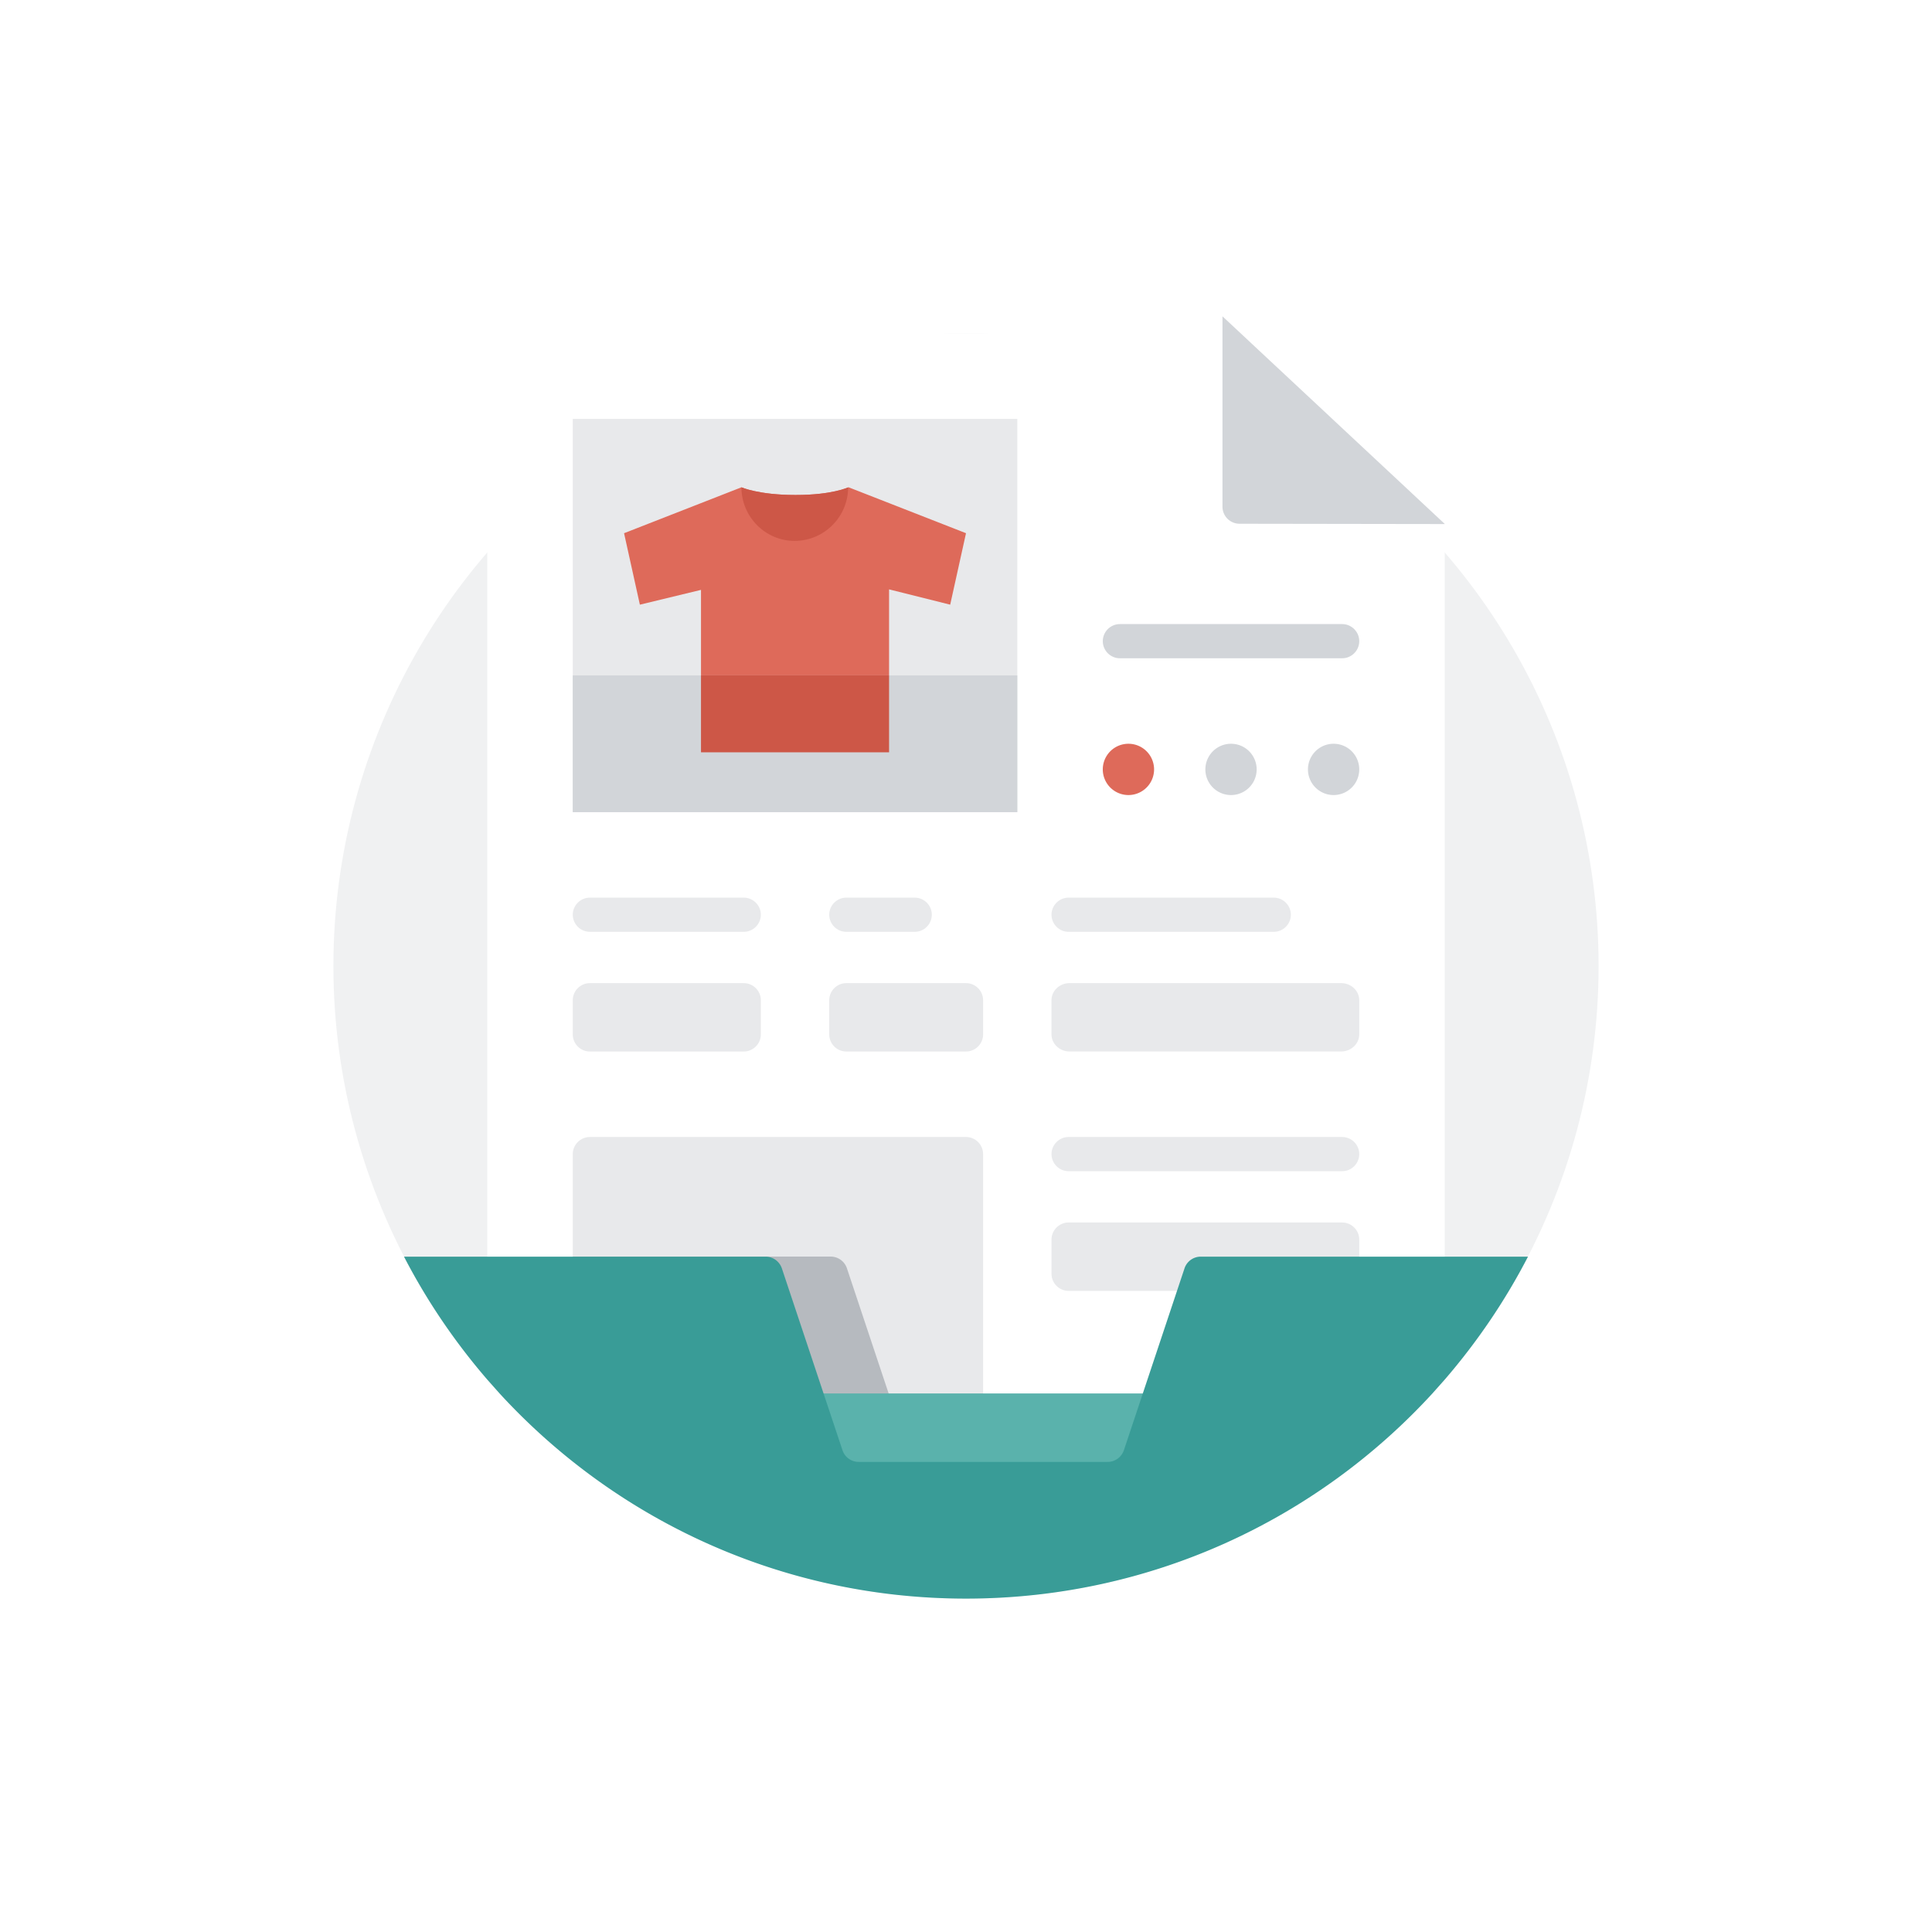 <svg width="226" height="226" fill="none" xmlns="http://www.w3.org/2000/svg"><circle cx="113" cy="113" r="74" fill="#F0F1F2"/><g filter="url(#a)"><path d="M169 61.282V149l-33.44 16H90.44L57 149V39a2 2 0 0 1 2-2h84l26 24.282z" fill="#fff"/></g><path d="M87.001 123.003h-18c-1.1 0-2-.9-2-2v-4c0-1.1.9-2 2-2h18c1.1 0 2 .9 2 2v4c0 1.1-.9 2-2 2zm0-14h-18c-1.1 0-2-.9-2-2s.9-2 2-2h18c1.1 0 2 .9 2 2s-.9 2-2 2zM156.882 123h-31.764c-1.165 0-2.118-.9-2.118-2v-4c0-1.1.953-2 2.118-2h31.764c1.165 0 2.118.9 2.118 2v4c0 1.1-.953 2-2.118 2zm-7.881-13.997h-24c-1.1 0-2-.9-2-2s.9-2 2-2h24c1.1 0 2 .9 2 2s-.9 2-2 2zm-36 14h-14c-1.1 0-2-.9-2-2v-4c0-1.1.9-2 2-2h14c1.1 0 2 .9 2 2v4c0 1.1-.9 2-2 2zm-6-14h-8c-1.1 0-2-.9-2-2s.9-2 2-2h8c1.1 0 2 .9 2 2s-.9 2-2 2z" fill="#E8E9EB"/><path d="M157.001 77.003h-26c-1.1 0-2-.9-2-2s.9-2 2-2h26c1.1 0 2 .9 2 2s-.9 2-2 2z" fill="#D2D5D9"/><path d="M113.001 169.503h-44c-1.1 0-2-.9-2-2v-32.5c0-1.1.9-2 2-2h44c1.1 0 2 .9 2 2v32.5c0 1.1-.9 2-2 2z" fill="#E8E9EB"/><path d="M75.501 174.003h37.5c1.1 0 2-.9 2-2v-1h-6.94c-.86 0-1.62-.55-1.9-1.37l-7.09-21.27a2 2 0 0 0-1.9-1.37h-30.17l6.5 25c0 1.11.9 2.01 2 2.01z" fill="#B6BABF"/><path d="M157.001 151.003h-32c-1.1 0-2-.9-2-2v-4c0-1.1.9-2 2-2h32c1.1 0 2 .9 2 2v4c0 1.1-.9 2-2 2zm0-14h-32c-1.1 0-2-.9-2-2s.9-2 2-2h32c1.1 0 2 .9 2 2s-.9 2-2 2z" fill="#E8E9EB"/><path d="M149.001 163.003h-68v13h68v-13z" fill="#5AB2AC"/><path d="M143.001 37.003v22.264a2 2 0 0 0 1.997 2l24.021.036-26.018-24.3z" fill="#D2D5D9"/><path d="M119.001 49.003h-52v46h52v-46z" fill="#E8E9EB"/><path d="M99.271 57.003s-1.85.9-6.21.9c-4.36 0-6.33-.9-6.33-.9l-13.73 5.37 1.85 8.36 7.15-1.73v18.99h22v-19.05l7.15 1.79 1.85-8.36-13.73-5.37z" fill="#DE6A5A"/><path d="M99.211 57.003c0 3.46-2.81 6.27-6.27 6.27-3.4 0-6.21-2.81-6.21-6.27 0 0 2.03.9 6.33.9 4.3 0 6.15-.9 6.15-.9z" fill="#CD5747"/><path d="M119.001 79.003h-52v16h52v-16z" fill="#D2D5D9"/><path d="M104.001 79.003h-22v9h22v-9z" fill="#CD5747"/><path d="M132.001 93.003a3 3 0 1 0 0-6 3 3 0 0 0 0 6z" fill="#DE6A5A"/><path d="M144.001 93.003a3 3 0 1 0 0-6 3 3 0 0 0 0 6zm12 0a3 3 0 1 0 0-6 3 3 0 0 0 0 6z" fill="#D2D5D9"/><path d="M178.74 147c-2.68 5.18-5.96 10-9.74 14.38l-1.44 1.62c-13.53 14.75-32.97 24-54.56 24-21.59 0-41.03-9.25-54.56-24L57 161.38c-3.78-4.38-7.06-9.2-9.74-14.38h42.3c.86 0 1.62.55 1.9 1.37l7.09 21.27a2 2 0 0 0 1.9 1.37h29.12c.86 0 1.62-.55 1.9-1.37l7.09-21.27a2 2 0 0 1 1.9-1.37h38.28z" fill="#399C97"/><defs><filter id="a" x="47" y="29" width="132" height="148" filterUnits="userSpaceOnUse" color-interpolation-filters="sRGB"><feFlood flood-opacity="0" result="BackgroundImageFix"/><feColorMatrix in="SourceAlpha" values="0 0 0 0 0 0 0 0 0 0 0 0 0 0 0 0 0 0 127 0"/><feOffset dy="2"/><feGaussianBlur stdDeviation="5"/><feColorMatrix values="0 0 0 0 0 0 0 0 0 0 0 0 0 0 0 0 0 0 0.3 0"/><feBlend in2="BackgroundImageFix" result="effect1_dropShadow"/><feBlend in="SourceGraphic" in2="effect1_dropShadow" result="shape"/></filter></defs></svg>